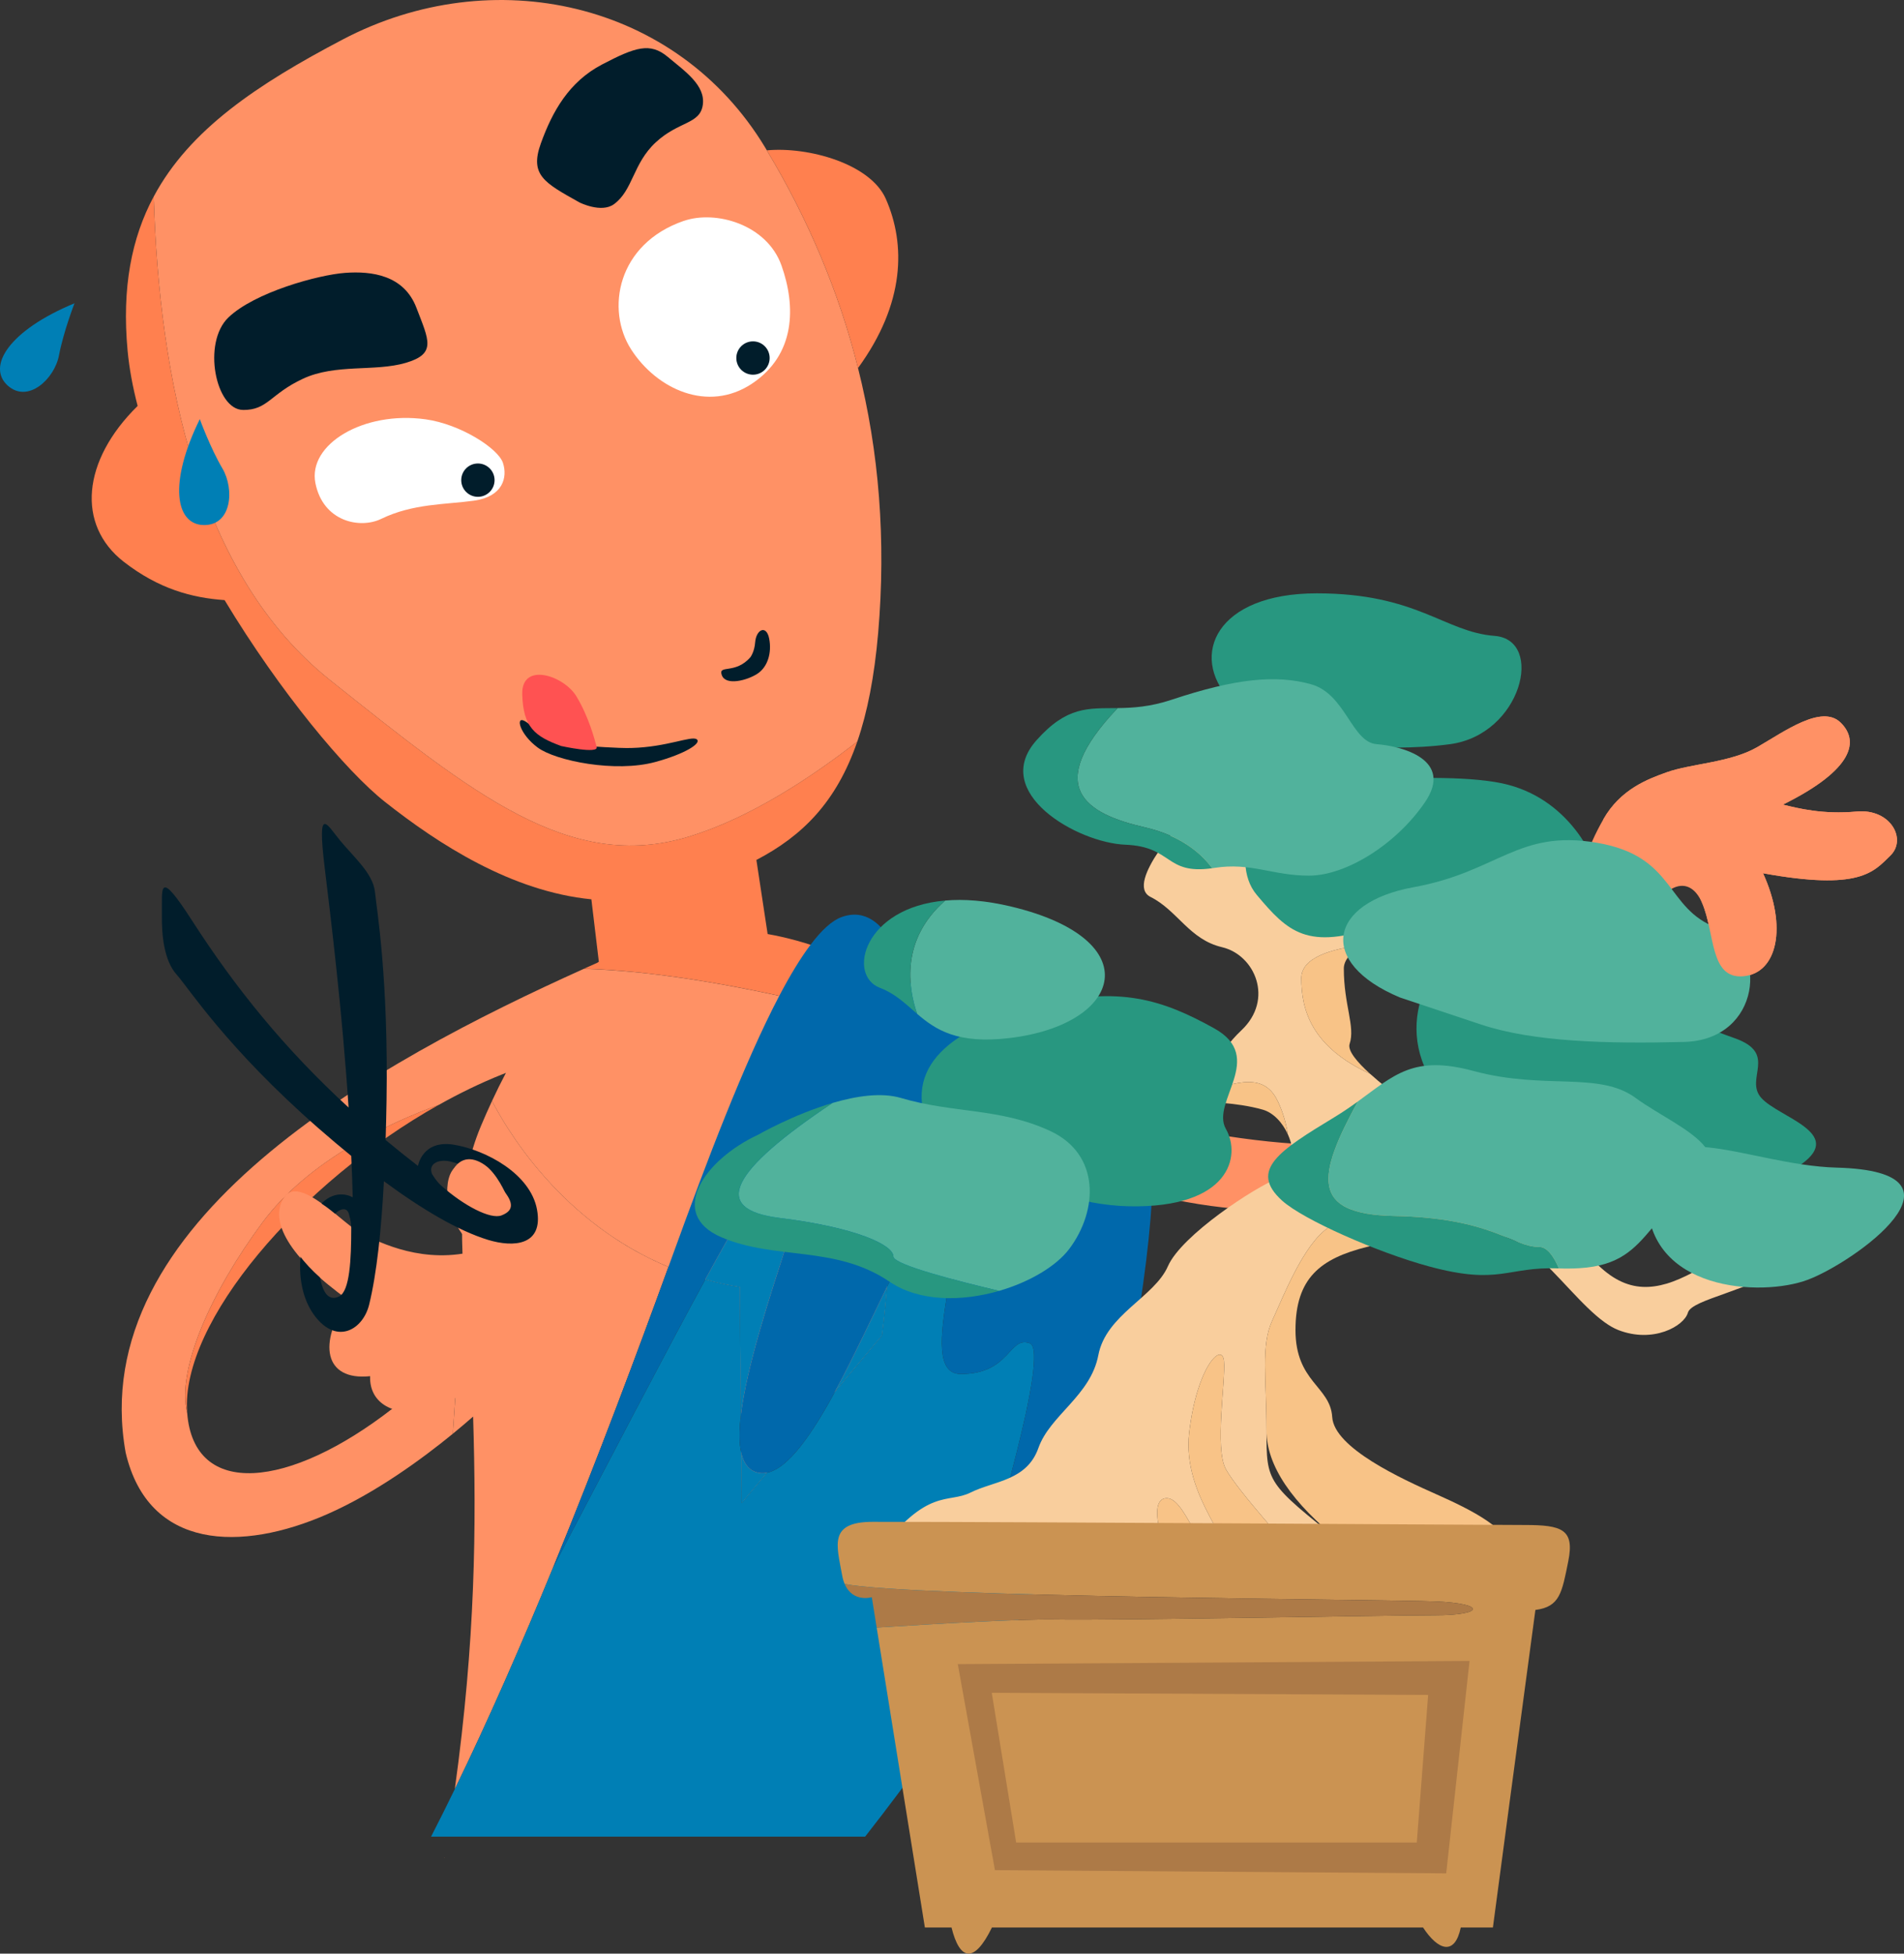 <?xml version="1.0" encoding="UTF-8"?><svg id="Layer_2" xmlns="http://www.w3.org/2000/svg" viewBox="0 0 492.47 505.18"><rect x="0" y="0" width="492.47" height="505.18" fill="#333333" stroke="none"/><defs><style>.cls-1{fill:#f9ce9d;}.cls-2{fill:#f8c387;}.cls-3{fill:#011d2b;}.cls-4{fill:#0068ab;}.cls-5{fill:#007fb5;}.cls-6{fill:#ff5252;}.cls-7{fill:#fff;}.cls-8{fill:#ff9165;}.cls-9{fill:#ff804f;}.cls-10{fill:#cb9352;}.cls-11{fill:#ad7a47;}.cls-12{fill:#289780;}.cls-13{fill:#51b29c;}</style></defs><g id="Tijdlijn_2"><g><path class="cls-8" d="M114.95,480.3s-.01,.07-.02,.11l.1-.12h-.08Zm5.84-139.21c.34,4.1,.69,8.4,.99,12.93l12.78-22.92c-.27,.2-5.75,4.35-13.77,9.99Zm106.23-77.32c-.27-.07-.54-.15-.82-.22-.27-.08-.55-.15-.84-.23-1.18-.32-2.43-.65-3.73-1-1.18-.31-2.41-.62-3.69-.95-1.35-.34-2.74-.69-4.17-1.04-1.41-.35-2.85-.7-4.34-1.04-2.53-.6-5.16-1.19-7.87-1.78-1.3-.29-2.63-.57-3.96-.84-.68-.14-1.37-.28-2.06-.42-.14-.03-.29-.06-.43-.09-1.9-.38-3.84-.76-5.79-1.12-1.04-.19-2.1-.38-3.16-.57s-2.12-.37-3.19-.55c-1.06-.18-2.13-.35-3.21-.52-1.07-.17-2.15-.34-3.22-.49-1.08-.16-2.16-.31-3.24-.45-1.07-.15-2.15-.29-3.23-.42s-2.16-.26-3.23-.38c-.12-.01-.23-.03-.35-.04-.96-.1-1.91-.2-2.87-.29-1.07-.1-2.13-.19-3.19-.28-1.06-.09-2.12-.16-3.17-.23s-2.1-.13-3.14-.18c-1.03-.05-2.07-.09-3.09-.12-53.65,24.14-129.25,65.44-118.52,125.14,5.94,25.24,29.97,25.62,52.13,15.89,12.52-5.5,24.44-14.22,32.49-20.8l.64-9.54,3.85-6.9c-3.73-.26-9.9,2-20.1,9.93-26.74,20.8-51.34,23.29-53.1,1.18,0-.02,0-.03-.01-.05-2.78-11.06,6.1-31.26,19.55-49.34,11.89-15.98,32.37-25.53,45.51-30.31h.01c5.37-3.02,10.84-5.67,16.34-7.87,.35-.14,.7-.28,1.04-.41-1.25,2.35-2.45,4.78-3.6,7.26,.07,.13,.13,.26,.2,.39,.1,.19,.21,.39,.32,.59,.09,.17,.19,.35,.29,.54,.1,.18,.2,.37,.31,.56,.32,.58,.68,1.2,1.07,1.86,.13,.22,.26,.45,.4,.67,.04,.07,.08,.14,.12,.21,.23,.39,.47,.78,.72,1.18,.01,.01,.01,.02,.02,.03,.25,.39,.5,.79,.76,1.21,2.31,3.58,5.36,7.83,9.24,12.22,.23,.26,.46,.52,.69,.78,.37,.42,.75,.83,1.15,1.25,.17,.19,.34,.37,.52,.56,.41,.44,.83,.87,1.26,1.31,.52,.52,1.04,1.04,1.57,1.56,1.08,1.04,2.19,2.08,3.36,3.11,.59,.52,1.19,1.04,1.8,1.54,.6,.51,1.21,1,1.83,1.5,1.21,.96,2.46,1.9,3.75,2.82,.11,.08,.23,.16,.35,.24,.55,.39,1.11,.77,1.67,1.15,.07,.05,.15,.1,.23,.15,.7,.46,1.41,.92,2.14,1.37,.73,.46,1.47,.9,2.22,1.34,.75,.43,1.52,.86,2.3,1.28,.77,.42,1.57,.83,2.37,1.23,.8,.39,1.62,.78,2.45,1.16,.75,.35,1.52,.68,2.3,1.01,.07,.03,.15,.06,.22,.09,.02,.01,.04,.02,.06,.03,.73,.3,1.48,.6,2.23,.88,.73,.28,1.48,.55,2.23,.82,.04,.01,.08,.02,.12,.04,.72,.24,1.45,.48,2.18,.71,.89,.28,1.79,.55,2.71,.8,1.53,.43,3.1,.81,4.71,1.15,.4,.09,.8,.17,1.21,.25,.38,.08,.77,.15,1.16,.22,.61,.11,1.22,.22,1.84,.32l.29,33.06,.09,9.77v.02l.11,13.01,6.59-7.86,17.53-20.91h0s12.18-14.54,12.18-14.54c0,0,.66-4.96,1.33-12.66-.01-.01,0-.02,0-.02,1.54-17.43,3.17-48.89-2.44-68.93Zm-105.24,90.25l12.78-22.92c-.27,.2-5.75,4.35-13.77,9.99,.34,4.1,.69,8.4,.99,12.93Zm-.99-12.93c.34,4.1,.69,8.4,.99,12.93l12.78-22.92c-.27,.2-5.75,4.35-13.77,9.99ZM221.93,95.18c-4.94-19.69-12.87-38.43-23.58-56.29-.16-.29-.34-.57-.51-.86C175,.3,127.34-10.13,88.61,10.23c-22,11.56-39.58,23.25-48.85,40.6,1.4,47.17,11.48,97.84,45.58,125.01,37.07,29.54,61.97,49.82,92.67,40.55,16.04-4.84,32.07-15.53,43.73-24.63,2.61-7.58,4.42-16.79,5.4-28.11,2.06-24.01,.24-46.81-5.21-68.47Z"/><path class="cls-9" d="M154.4,249c.16-.1,.33-.2,.49-.3l-1.93-16.15c-20.67-2.03-39.59-14.29-53.42-25.22-10.03-7.92-27.09-28.34-41.45-52.15-8.44-.59-17.03-2.88-26.08-9.91-12.26-9.54-10.81-26.15,3.59-40.3-1.28-4.91-2.17-9.71-2.6-14.32-1.51-16.29,1.04-29.13,6.76-39.83,1.4,47.17,11.48,97.84,45.58,125.01,37.07,29.54,61.97,49.82,92.67,40.55,16.04-4.84,32.07-15.53,43.73-24.63-5.39,15.66-14.2,24.41-26.1,30.62l2.91,19.16c4.86,.85,10.2,2.31,16.17,4.53,5.94,2.21,9.83,8.84,12.3,17.69-17.21-4.72-49.27-12.49-75.99-13.25,1.13-.5,2.26-1.01,3.37-1.5Z"/><path class="cls-8" d="M172.89,327.6c-7.77,21.38-18.19,49.37-29.9,77.89-7.98,19.44-16.58,39.13-25.35,57.14,5.33-38.54,5.6-67.82,4.73-96.33-1.47,1.29-3.23,2.8-5.24,4.44l.64-9.54,3.85-6.9c.06,0,.12,.01,.18,.01,0-.1,0-.2-.02-.3l12.78-22.92c-.27,.2-5.75,4.35-13.77,9.99-1.59-19.42-2.85-34.5,3.57-49.83,.93-2.22,1.9-4.41,2.9-6.56,.07,.13,.13,.26,.2,.39,.1,.19,.21,.39,.32,.59,.09,.17,.19,.35,.29,.54,.1,.18,.2,.37,.31,.56,.32,.58,.68,1.2,1.07,1.86,.12,.22,.25,.44,.4,.67,.04,.07,.08,.14,.12,.21,.23,.39,.47,.78,.72,1.18,.01,.01,.01,.02,.02,.03,.24,.4,.5,.8,.76,1.21,2.31,3.58,5.36,7.83,9.24,12.22,.22,.26,.45,.52,.69,.78,.37,.41,.75,.83,1.15,1.25,.17,.19,.34,.37,.52,.56,.41,.44,.83,.87,1.26,1.31,.51,.52,1.03,1.04,1.57,1.56,1.07,1.04,2.19,2.08,3.36,3.11,.59,.52,1.19,1.04,1.8,1.54,.6,.51,1.21,1.01,1.83,1.5,1.2,.96,2.45,1.9,3.75,2.82,.11,.08,.23,.16,.35,.24,.54,.39,1.1,.77,1.67,1.15,.07,.05,.15,.1,.23,.15,.7,.47,1.41,.93,2.14,1.37,.73,.46,1.47,.91,2.22,1.34,.75,.44,1.52,.87,2.3,1.28,.78,.42,1.57,.83,2.37,1.23,.81,.4,1.62,.79,2.45,1.16,.75,.35,1.52,.69,2.3,1.01,.07,.03,.15,.06,.22,.09Z"/><path class="cls-9" d="M48.4,365.22s.01,.09,.01,.13c-2.78-11.06,6.1-31.26,19.55-49.34,11.89-15.98,32.37-25.53,45.51-30.31-35.85,20.11-66.8,56.19-65.07,79.52Z"/><path class="cls-9" d="M221.93,95.17c-4.94-19.69-12.87-38.43-23.58-56.29,10.72-1,26.77,3.46,30.77,12.55,5.16,11.73,5.01,27-7.19,43.74Z"/><path class="cls-5" d="M269.33,409.4c-16.74,27.49-34.21,51.02-45.56,65.52H111.5c2.05-3.99,4.1-8.09,6.14-12.29,8.77-18.01,17.37-37.7,25.35-57.14,16.35-31.15,29.33-56.1,39.43-74.61,1.53,.43,3.1,.81,4.71,1.15,.4,.09,.8,.17,1.21,.25,.38,.08,.77,.15,1.16,.22,.61,.11,1.22,.22,1.84,.32l.29,33.06c-.47,3.89-.5,7.23,.09,9.77v.02l.11,13.01,6.59-7.86c5.52-1.15,11.58-9.96,17.53-20.91h0s12.18-14.54,12.18-14.54c0,0,.66-4.96,1.33-12.66-.01-.01,0-.02,0-.02,5.98-12.22,11.15-21.67,14.56-20.59,9.43,2.98-8.44,43.2,4.47,43.2s12.41-9.93,17.87-7.95c5.46,1.99-10.92,55.11-10.92,55.11,0,0,6.25,3.24,13.89,6.94Z"/><path class="cls-5" d="M195.36,380.62c1,.36,2.02,.42,3.06,.2l-6.59,7.86-.11-13.01c.56,2.52,1.73,4.25,3.64,4.95Z"/><path class="cls-5" d="M191.34,332.82c-3.1-.5-6.07-1.15-8.92-1.94,14.55-26.64,23.15-39.92,27.34-39.14,6.07,1.14-15.13,49-18.13,74.14l-.29-33.06Z"/><path class="cls-5" d="M229.46,332.71c-.67,7.7-1.33,12.66-1.33,12.66l-12.18,14.53c4.68-8.64,9.29-18.6,13.51-27.19Z"/><path class="cls-4" d="M287.71,376.65c-5.77,11.3-12.02,22.31-18.38,32.75-7.64-3.7-13.89-6.94-13.89-6.94,0,0,16.38-53.12,10.92-55.11-5.46-1.98-4.97,7.95-17.87,7.95s4.96-40.22-4.47-43.2c-3.41-1.08-8.58,8.37-14.56,20.59,0,0-.01,.01,0,.02-4.22,8.59-8.83,18.55-13.51,27.19h0c-5.95,10.96-12.01,19.77-17.53,20.92-1.04,.22-2.06,.16-3.06-.2-1.91-.7-3.08-2.43-3.64-4.95v-.02c-.59-2.54-.56-5.88-.09-9.77,3-25.14,24.2-73,18.13-74.14-4.19-.78-12.79,12.5-27.34,39.14-10.1,18.51-23.08,43.46-39.43,74.61,11.71-28.52,22.13-56.51,29.9-77.89,.38-1.05,.75-2.08,1.12-3.09,8.79-24.24,18.5-49.78,27.55-67.01,2.77-5.26,5.47-9.74,8.07-13.18,2.83-3.76,5.55-6.28,8.07-7.19,12.42-4.47,16.88,16.88,16.88,16.88,0,0,63.56,12.91,63.56,31.28s1.98,30.78-10.43,91.36Z"/><path class="cls-7" d="M176.88,57.11c-17.29,5.95-20.24,23-13.62,33.27s19.82,16.39,31.19,8.86c11.36-7.53,11.44-19.99,7.68-30.59s-16.97-14.38-25.25-11.53Z"/><circle class="cls-3" cx="194.76" cy="92.58" r="4.31"/><path class="cls-7" d="M110.08,108.43c-16.1-2.24-30.5,6.5-28.5,16.5s11.56,11.89,17,9.25c8.25-4,16.58-3.68,24.04-4.72s8.71-6.03,7.46-9.78-11-10-20-11.25Z"/><circle class="cls-3" cx="123.61" cy="124.16" r="4.31"/><path class="cls-3" d="M152.16,192.93c-12.46-1.58-14.11-5.23-16.5-6.51s-1.26,3.42,3.41,6.88,20.11,6.54,30.38,3.75c7.82-2.12,12.12-4.9,10.75-5.88s-7.62,2-16.88,2.25c-3.58,.1-11.17-.5-11.17-.5Z"/><path class="cls-6" d="M145.2,192.93c-6.88-2.5-9.88-4.88-10.12-13.38s10.75-4.88,14,.5,4.75,11.25,5.25,13.12-9.12-.25-9.12-.25Z"/><path class="cls-3" d="M194.16,169.86c-3.95,4.65-8.47,1.87-7.47,4.71s6.56,1.38,9.21-.35,3.76-5.38,3.05-9.07-3.37-2.39-3.63,.95c-.18,2.42-1.17,3.75-1.17,3.75Z"/><path class="cls-3" d="M62.85,106c-7.09-.04-10.57-17.37-3.79-23.89s23.26-11.04,30.2-11.55,15.22,.6,18.44,9.01,5.27,11.9-2.75,14.26c-8.02,2.35-18.14,.16-26.62,4.12s-9.04,8.1-15.47,8.06Z"/><path class="cls-3" d="M149.86,52.33c-9.14-5.1-12.92-7.09-9.95-15.3s7.25-15.89,15.84-20.37,12.39-5.77,16.97-1.95,9.77,7.37,9.06,12.41-6.19,4.16-12.15,9.67-5.87,12.38-10.83,16.01c-3.28,2.39-8.93-.46-8.93-.46Z"/><path class="cls-8" d="M294.53,289.25c42.33,10.13,75.22,9.36,103.81-4.01,28.59-13.37,6.05,15.67-18.84,21.25-24.88,5.58-52.92,11.32-88.8,.38-35.88-10.94,3.83-17.62,3.83-17.62Z"/><path class="cls-8" d="M414.71,211.85c-8.79,15.41-6.32,24.25-5.26,31.62,1.06,7.38,9.43,10.1,14.84-2.58,5.41-12.67,12.58-15.2,15.96-7.4,3.38,7.8,1.92,19.75,10.69,18.95,8.77-.8,11.42-12.78,5.07-26.63,25.05,4.55,28.57-.32,32.93-4.56s.06-12.21-8.71-11.4-15.18-.84-19.08-1.79c18.42-9.11,19.77-16.53,14.88-21.25s-14.57,2.39-21.52,6.39c-6.96,4.01-17.16,4.25-23.46,6.52-4.87,1.75-11.91,4.36-16.34,12.13Z"/><path class="cls-5" d="M51.68,108.38c-8.16,16.54-6.29,27.25,.99,27.39s8.02-9.26,4.86-14.63-5.85-12.76-5.85-12.76Z"/><path class="cls-5" d="M19.28,78.42C2.24,85.48-3.42,94.77,1.96,99.67c5.23,4.76,12.14-1.67,13.3-7.79s4.01-13.45,4.01-13.45Z"/><g><path class="cls-8" d="M123.48,323.36c-8.75-7.5-9-17.75-6.25-21,2.75-3.25,7.75-3,10.5,2s12,11.25,14.25,13.5c2.25,2.25,8.5,8.75-1,22-9.5,13.25-22.75,23-30.75,24.75-8,1.75-14.75-1.5-14.5-8.75-12,1.25-13.5-8.75-5.75-19.75-15.25-11-20.5-20.5-16.5-26.5,4-6,15.5,7.25,20.25,9.5,4.75,2.25,16,8,29.75,4.25Z"/><path class="cls-3" d="M138.9,312.78c-1.71-9.3-13.27-15.41-21.48-16.77-8.21-1.36-9.31,5.48-9.31,5.48-2.89-2.23-5.68-4.47-8.37-6.71,.11-3.34,.18-6.74,.24-10.17,.5-31.5-2.5-49.25-3-54-.5-4.75-5.5-9-9-13.25-3.5-4.25-6-9.5-4,7,1.53,12.62,4.52,36.81,6.18,62.03-16.57-15.2-29.27-30.93-40.42-48.24-8.99-13.98-7.76-8.42-7.87-1.73-.09,5.5,.6,12,3.79,15.56,3.18,3.56,12.96,18.95,36.65,39.71,2.84,2.48,5.69,4.89,8.54,7.21,.17,3.6,.3,7.17,.38,10.71,0,0-5.25-3.25-9.75,3.75s-5.75,19.5,0,27c5.75,7.5,12.44,3.39,14-3,1.97-8.03,3.15-19.27,3.82-31.91,9.85,7.26,19.24,12.81,26.93,15.16,6.66,2.03,14.37,1.46,12.67-7.83Zm-51.17,22.45c-2.75,1.38-4.51-1.06-5.12-6.12-.76-6.12,1.12-10.25,2.5-13.12,1.37-2.88,4.74-4.88,5.24-1.63,0,0,.5,1.37,.5,3.25,0,8-.37,16.25-3.12,17.62Zm42-20.95c-2.86,1.12-9.8-2.54-15.58-7.67-1.41-1.25-2.42-3.08-2.42-3.08-1.08-2.84,2.15-3.98,5.2-3.06,3.05,.9,8.94,2.3,12.97,6.97,3.34,3.85,2.7,5.72-.17,6.84Z"/><path class="cls-8" d="M86.36,333.24c-9.88-7.25-15.33-16.65-12.38-22.12,3.37-6.25,13,3,15.38,5.12,2.38,2.12-3,17-3,17Z"/><path class="cls-8" d="M116.36,304.11c2.12-5.25,5.75-5.13,9-2.88,3.25,2.25,5.5,7.62,5.5,7.62l-14.5-4.75Z"/></g><path class="cls-1" d="M463.58,326.43c-11,7.5-26,9.5-27,13s-9,8-18,4.5c-1.16-.45-2.35-1.15-3.56-2.02-1.42-1.02-2.87-2.29-4.34-3.71-6.08-5.85-12.47-14.11-18.56-17.26-3.79-3.49-8.34-7-14.04-10.01-18-9.5-28,2-34.5,6.5s-11.5,17.5-14.5,24-1.5,15-1.5,28.5,0,13.5,19.5,29c2.9,2.3,4.66,3.98,5.56,5.16-3.5,.01-7.14,.01-10.91-.01-3.84-1.31-7.15-2.65-7.15-2.65,0,0-14.5-16-17.5-21.5s0-23-.5-28-7,1.5-9,18.5,13,29.5,8.5,32.5-9-15-14-15.5c-4.05-.41-3.51,6.75,.58,16.13-38.75-.79-75.58-2.13-75.58-2.13,13-17,18-12.5,24-15.5s14.5-3,17.5-11.5,13.5-13.5,15.5-24,14.5-15,18-23,22.5-20.5,29-23c3.84-1.48,4.02-6.63,2.06-11.01,0-.01,0-.02-.01-.03-.4-2.51-1.16-5.49-2.55-8.46-2.78-5.96-7.77-6.87-19.5-1.97,1.02-3.42,3.75-10.65,10-16.53,8.5-8,3.5-19.5-5-21.5s-11.5-9.5-18.5-13,9.5-21,9.5-21l77.5,20.5s-22.93,5.89-32.69,13.04c-7.03,.84-15.31,2.99-15.31,8.46,0,8.14,2.57,17.75,17.79,24.74,0,0,0,.01,.01,.01,5.33,4.84,12.7,9.75,12.7,9.75,0,0,30,16.5,39,30.5s16.5,16.5,25,14,21-12,21-12c0,0,22.5-1,11.5,6.5Z"/><path class="cls-2" d="M391.08,401.43c.16,1.89-16.1,2.59-38.44,2.66-.9-1.18-2.66-2.86-5.56-5.16q-19.5-15.5-19.5-29c0-13.5-1.5-22,1.5-28.5s8-19.5,14.5-24,16.5-16,34.5-6.5c5.7,3.01,10.25,6.52,14.04,10.01-.85-.45-1.7-.79-2.54-1.01-9.5-2.5-24-.5-36,2.5s-18.5,8-18.5,21.5,9,14.5,9.5,22.5,18,16,27,20,19,9,19.5,15Z"/><path class="cls-2" d="M341.73,404.08c-12.31-.06-25.8-.26-39.07-.52-4.09-9.38-4.63-16.54-.58-16.13,5,.5,9.5,18.5,14,15.5s-10.5-15.5-8.5-32.5,8.5-23.5,9-18.5-2.5,22.5,.5,28,17.5,21.5,17.5,21.5c0,0,3.31,1.34,7.15,2.65Z"/><path class="cls-2" d="M333.13,293.39c-1.35-3.01-3.7-5.65-6.55-6.46-7-2-16-2-16-2,0,0,.14-.74,.5-1.97,11.73-4.9,16.72-3.99,19.5,1.97,1.39,2.97,2.15,5.95,2.55,8.46Z"/><path class="cls-2" d="M354.37,277.67c-15.22-6.99-17.79-16.6-17.79-24.74,0-5.47,8.28-7.62,15.31-8.46-2.64,1.92-4.31,3.94-4.31,5.96,0,9.5,3,15,1.5,19.5-.58,1.73,1.95,4.72,5.29,7.74Z"/><g><path class="cls-10" d="M405.64,403.68c-1.65,8.24-2.2,11.81-8.51,12.63-3.02,22.24-10.99,82.11-10.99,82.11h-8.31c-1.56,7.4-5.86,5.94-9.76,0h-111.51c-4.58,9.41-8.33,8.59-10.45,0h-6.89l-12.47-77.55c16.39-1.05,37.44-2.24,46.25-2.09,15.37,.28,85.13-1.1,98.04-1.1s13.45-3.02,.27-3.57c-13-.54-135.49-1.08-152.84-4.52-.28-.66-.51-1.43-.67-2.34-1.38-7.69-3.57-13.73,7.96-13.73,39,0,159.01,.82,168.62,.82s12.91,1.1,11.26,9.34Z"/><path class="cls-11" d="M371.04,417.68c-12.91,0-82.67,1.38-98.04,1.1-8.81-.15-29.86,1.04-46.25,2.09l-1.26-7.86s-4.91,1.5-7.02-3.42c17.35,3.44,139.84,3.98,152.84,4.52,13.18,.55,12.63,3.57-.27,3.57Z"/><path class="cls-11" d="M247.73,430.32l9.61,53.27,116.72,.83,6.04-54.93-132.37,.83Zm118.72,46.13h-103.62l-6.31-38.72,112.87,.55-2.94,38.17Z"/></g><path class="cls-12" d="M356.58,239.43c-18.5,6.5-23.5,1.5-31.5-8s2.5-27.5,2.5-27.5c0,0,45.5-5.5,62.5-1s22.5,20.5,22.5,20.5l-56,16Z"/><path class="cls-12" d="M375.08,284.93c-16.5-15-6.5-38.5,5-39s57,18.5,68.5,22.5,2.5,10.5,7,15.5,21.5,9,10.5,17-91-16-91-16Z"/><path class="cls-12" d="M318.08,180.93c-10.5-11.5-3.5-27.5,22.5-27.5s33,10,46,11,7,25.5-11.5,28-40-1-40-1l-17-10.5Z"/><path class="cls-13" d="M368.58,207.43c-7.5,11-20.5,19-30,19s-15-3.5-24.5-2c-.19,.03-.37,.06-.55,.08-2.81-3.81-8.02-8.43-17.45-10.58-15.14-3.46-26.53-10.29-7-30.83,3.91-.05,8.38-.3,14-2.17,16.5-5.5,27-6.5,36-4s10.5,15,17,15.5,20,4,12.5,15Z"/><path class="cls-12" d="M240.08,291.43c-7-17,8.5-26.5,29-31.5,20.5-5,31.5-1.5,45,6,13.5,7.5-1,19,3,26s1,20.5-25,20-52-20.5-52-20.5Z"/><path class="cls-13" d="M261.08,268.43c-13.5,1.6-19.1-2.18-23.85-6.25-2.37-6.87-4.26-19.23,7.25-29.31,4.81-.43,10.5-.02,17.1,1.56,35.5,8.5,29,30.5-.5,34Z"/><path class="cls-13" d="M276.58,322.93c-3.37,4.49-10.29,8.59-18.15,10.87-10.11-2.38-27.35-6.75-27.35-8.87,0-3-9.5-7.5-29.5-10-17.96-2.25-12.53-12.15,13.75-29.72,6.14-1.81,12.66-2.79,17.75-1.28,13.5,4,25.5,2.5,38.5,8.5s12.5,20.5,5,30.5Z"/><path class="cls-13" d="M438.08,306.93c-4.94,3.61-8,7.36-10.81,10.69-4.57,5.42-8.46,9.69-18.69,10.31-1.86,.11-3.65,.12-5.37,.06-1.38-3.26-3.09-5.56-5.13-5.56-7,0-12-7.5-37.5-8-21.84-.43-19.84-10.4-9.39-29.59,9.43-6.82,14.4-12.1,29.89-7.91,18.5,5,32.5,0,42,7,5.65,4.17,14.5,8.16,17.99,12.71,2.37,3.09,2.27,6.44-2.99,10.29Z"/><path class="cls-13" d="M362.08,257.93c-21.5-9-18.5-24.5,3.5-28.5s27-15,47.5-11.5,17.5,17,31,22,11.5,29-8.5,29.5-39,0-52.5-4.5c-13.5-4.5-21-7-21-7Z"/><path class="cls-13" d="M475.08,301.93c-23.54-.63-49-16-49,8s29.5,25.5,41.5,21,45-28,7.5-29Z"/><path class="cls-12" d="M313.53,224.51c-12.23,1.73-10.13-5.59-22.45-6.08-12.5-.5-35-13.5-23-27,7.91-8.9,13.43-8.24,21-8.33-19.53,20.54-8.14,27.37,7,30.83,9.43,2.15,14.64,6.77,17.45,10.58Z"/><path class="cls-12" d="M237.23,262.18c-2.97-2.55-5.61-5.21-9.65-6.75-8.55-3.26-4.17-20.76,16.9-22.56-11.51,10.08-9.62,22.44-7.25,29.31Z"/><path class="cls-12" d="M258.43,333.8c-9.61,2.79-20.65,2.86-28.35-2.37-14-9.5-29.5-5.5-43.5-11.5s-4.5-20,9.5-26.5c0,0,9.11-5.23,19.25-8.22-26.28,17.57-31.71,27.47-13.75,29.72,20,2.5,29.5,7,29.5,10,0,2.12,17.24,6.49,27.35,8.87Z"/><path class="cls-12" d="M403.21,327.99c-13.54-.53-15.21,4.46-33.58-.51-13.11-3.54-32.55-12.05-38.05-17.05-8.67-7.88-.5-13,13.5-21.5,2.28-1.38,4.28-2.76,6.11-4.09-10.45,19.19-12.45,29.16,9.39,29.59,25.5,.5,30.5,8,37.5,8,2.04,0,3.75,2.3,5.13,5.56Z"/><path class="cls-8" d="M429.21,219.75c5.41-12.67,7.67,5.94,11.04,13.74,3.38,7.8,1.92,19.75,10.69,18.95,8.77-.8,11.42-12.78,5.07-26.63,25.05,4.55,28.57-.32,32.93-4.56s.06-12.21-8.71-11.4-15.18-.84-19.08-1.79c18.42-9.11,19.77-16.53,14.88-21.25s-14.57,2.39-21.52,6.39c-6.96,4.01-17.16,4.25-23.46,6.52-4.87,1.75-11.91,4.36-16.34,12.13l14.49,7.9Z"/></g></g></svg>